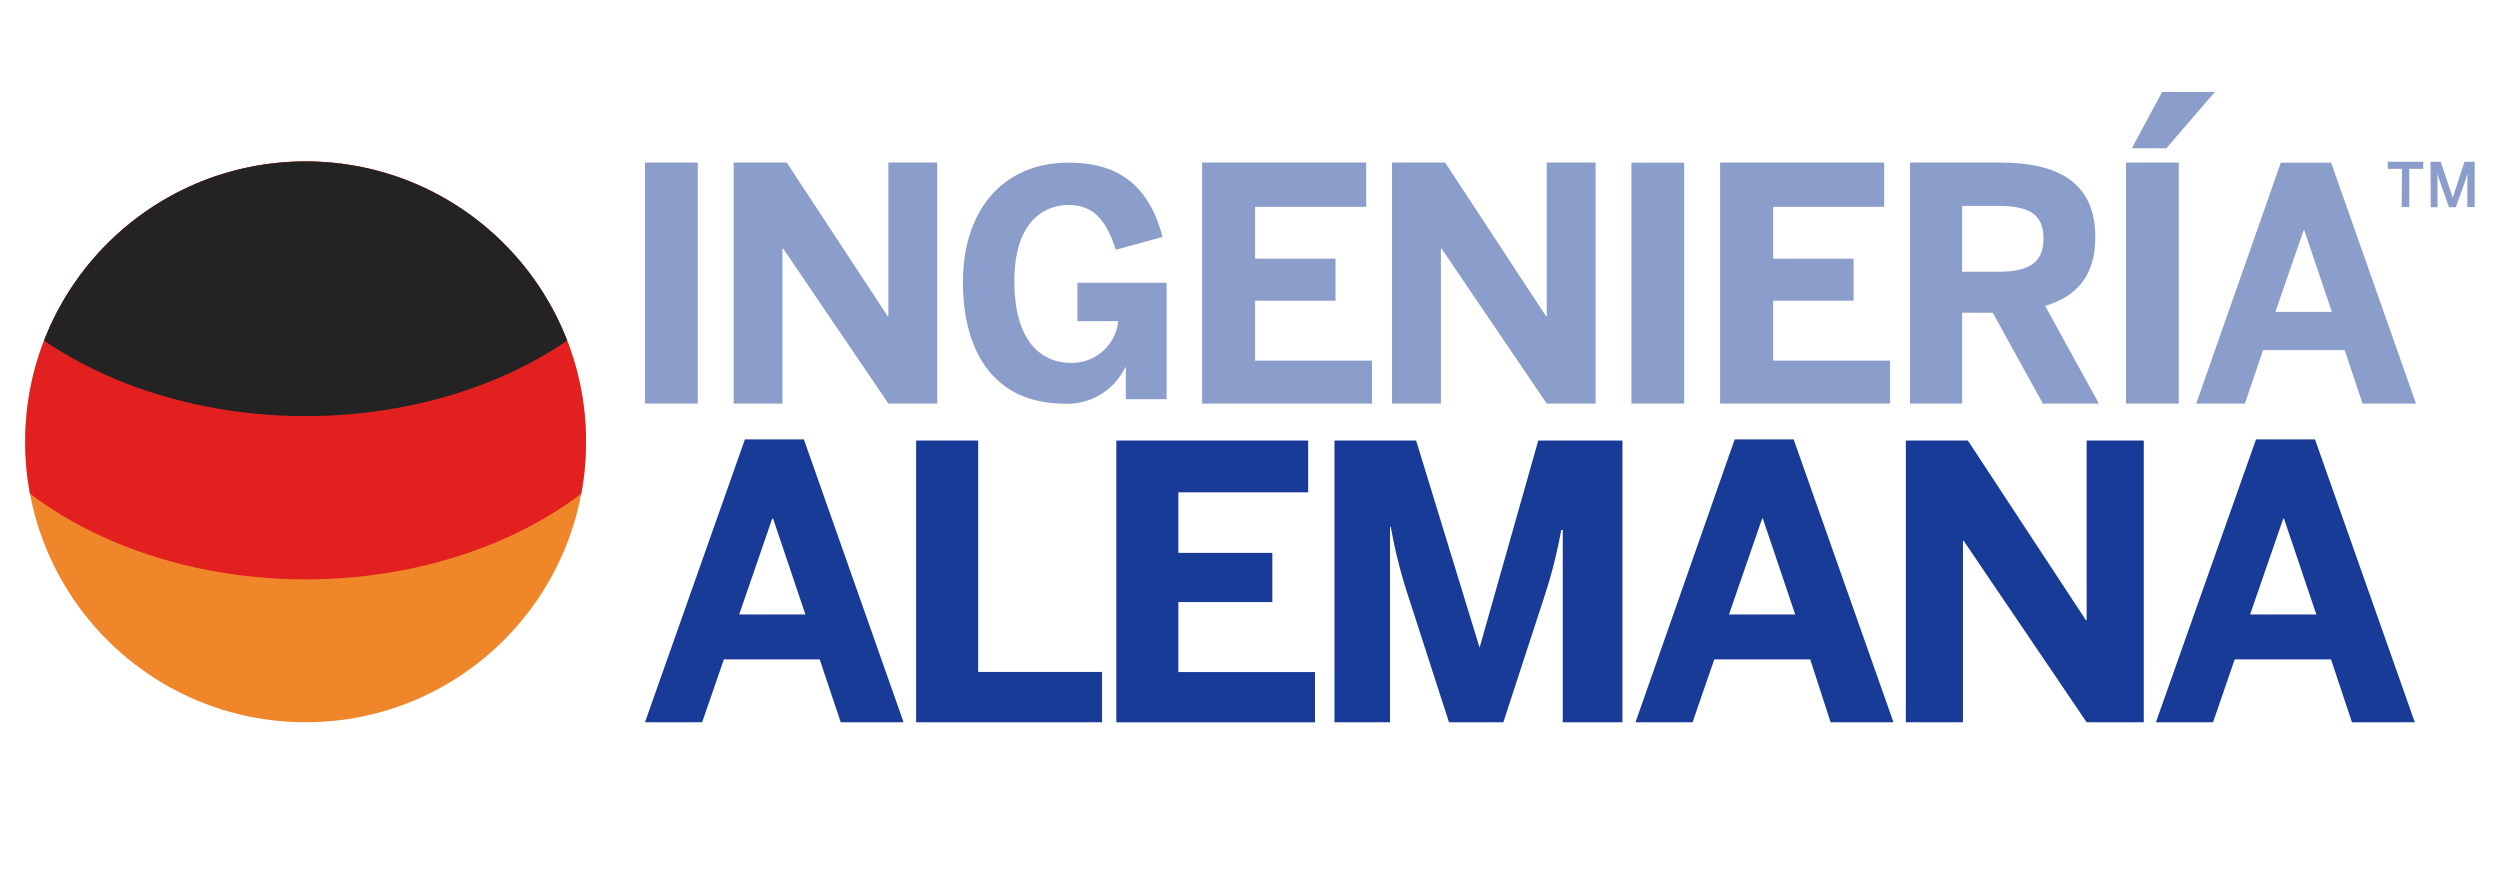 <svg id="Capa_1" data-name="Capa 1" xmlns="http://www.w3.org/2000/svg" xmlns:xlink="http://www.w3.org/1999/xlink" viewBox="0 0 245 87"><defs><style>.cls-1{fill:#ef872a;}.cls-2{clip-path:url(#clip-path);}.cls-3{fill:#e2201f;}.cls-4{fill:#232323;}.cls-5{opacity:0.5;}.cls-6{fill:#173b96;}</style><clipPath id="clip-path"><circle class="cls-1" cx="29.95" cy="43.3" r="27.48"/></clipPath></defs><title>cp-impulse-certificado-ingenieria-alemana</title><circle class="cls-1" cx="29.95" cy="43.3" r="27.48"/><g class="cls-2"><ellipse class="cls-3" cx="29.95" cy="29.3" rx="37.54" ry="27.48"/><ellipse class="cls-4" cx="29.95" cy="13.3" rx="37.54" ry="27.48"/></g><g class="cls-5"><path class="cls-6" d="M235.4,16.55H234v-.7h3.48v.7h-1.37v3.74h-.75Z"/><path class="cls-6" d="M238.19,15.85h1l1.18,3.52h0l1.15-3.52h1v4.44h-.72V17h0a8.31,8.31,0,0,1-.27.9l-.86,2.41H240l-.85-2.41a6.61,6.61,0,0,1-.27-.93h0v3.34h-.67Z"/></g><g class="cls-5"><path class="cls-6" d="M63.21,15.93h5.17V39.55H63.21Z"/><path class="cls-6" d="M71.9,15.93h5.2L87,31h.06V15.93h4.79V39.55H87.06L76.75,24.36h-.07V39.55H71.9Z"/><path class="cls-6" d="M94.37,27.65c0-7.13,4-11.71,10.36-11.71,4.31,0,7.75,1.72,9.2,7.28l-4.58,1.26c-1-3.16-2.4-4.39-4.65-4.39-1.84,0-5.29,1.07-5.29,7.47s3.08,8,5.51,8a4.57,4.57,0,0,0,4.67-4.09h-4V27.71h8.74V39.12h-4V36h-.06a6.27,6.27,0,0,1-5.94,3.56C97.44,39.55,94.37,34.51,94.37,27.65Z"/><path class="cls-6" d="M117.81,15.93h16.08v4.34H123v5.08h7.88v4.12H123v5.87h11.46v4.21H117.81Z"/><path class="cls-6" d="M136.42,15.93h5.2L151.52,31h.06V15.93h4.79V39.55h-4.79L141.27,24.36h-.06V39.55h-4.79Z"/><path class="cls-6" d="M159.88,15.94h5.17V39.55h-5.17Z"/><path class="cls-6" d="M168.57,15.93h16.08v4.34H173.77v5.08h7.88v4.12h-7.88v5.87h11.46v4.21H168.57Z"/><path class="cls-6" d="M187.18,15.93h8.87c5.81,0,9.29,2.08,9.29,7.31,0,3.74-1.75,5.78-4.91,6.74l5.26,9.57H200.2l-4.91-8.9h-3v8.9h-5.11Zm8.65,10.7c3,0,4.43-.87,4.43-3.26s-1.43-3.19-4.43-3.19h-3.54v6.45Z"/><rect class="cls-6" x="208.35" y="15.93" width="5.17" height="23.62"/><polygon class="cls-6" points="211.89 9.01 217.06 9.01 212.3 14.53 208.92 14.53 211.89 9.01"/><path class="cls-6" d="M223.52,15.94h4.93l8.32,23.61h-5.24l-1.75-5.24h-8L220,39.55h-4.77Zm5,14.62-2.7-8h-.06l-2.77,8Z"/></g><path class="cls-6" d="M73,43.06h5.78l9.77,27.72H82.39l-2.06-6.16H70.94l-2.13,6.16h-5.6Zm5.93,17.16-3.17-9.4h-.08l-3.24,9.4Z"/><path class="cls-6" d="M89.78,43.17h6.08V65.85H108v4.93H89.78Z"/><path class="cls-6" d="M109.4,43.17h18.8v5.08H115.48v5.93h9.21V59h-9.21v6.86h13.39v4.93H109.4Z"/><path class="cls-6" d="M130.78,43.17h8L145,63.47H145l5.75-20.3H159V70.78h-5.85V51.94H153a48.47,48.47,0,0,1-1.53,6.15l-4.14,12.69H142l-4.1-12.69a48.24,48.24,0,0,1-1.6-6.45h-.08V70.78h-5.44Z"/><path class="cls-6" d="M170,43.06h5.78l9.78,27.72h-6.16l-2-6.16h-9.4l-2.13,6.16h-5.59Zm5.93,17.16-3.17-9.4h-.07l-3.25,9.4Z"/><path class="cls-6" d="M186.77,43.17h6.08l11.57,17.61h.07V43.17h5.6V70.78h-5.6L192.44,53h-.07V70.78h-5.6Z"/><path class="cls-6" d="M221.09,43.06h5.78l9.78,27.72h-6.16l-2.05-6.16H219l-2.12,6.16h-5.6ZM227,60.22l-3.17-9.4h-.07l-3.25,9.4Z"/></svg>